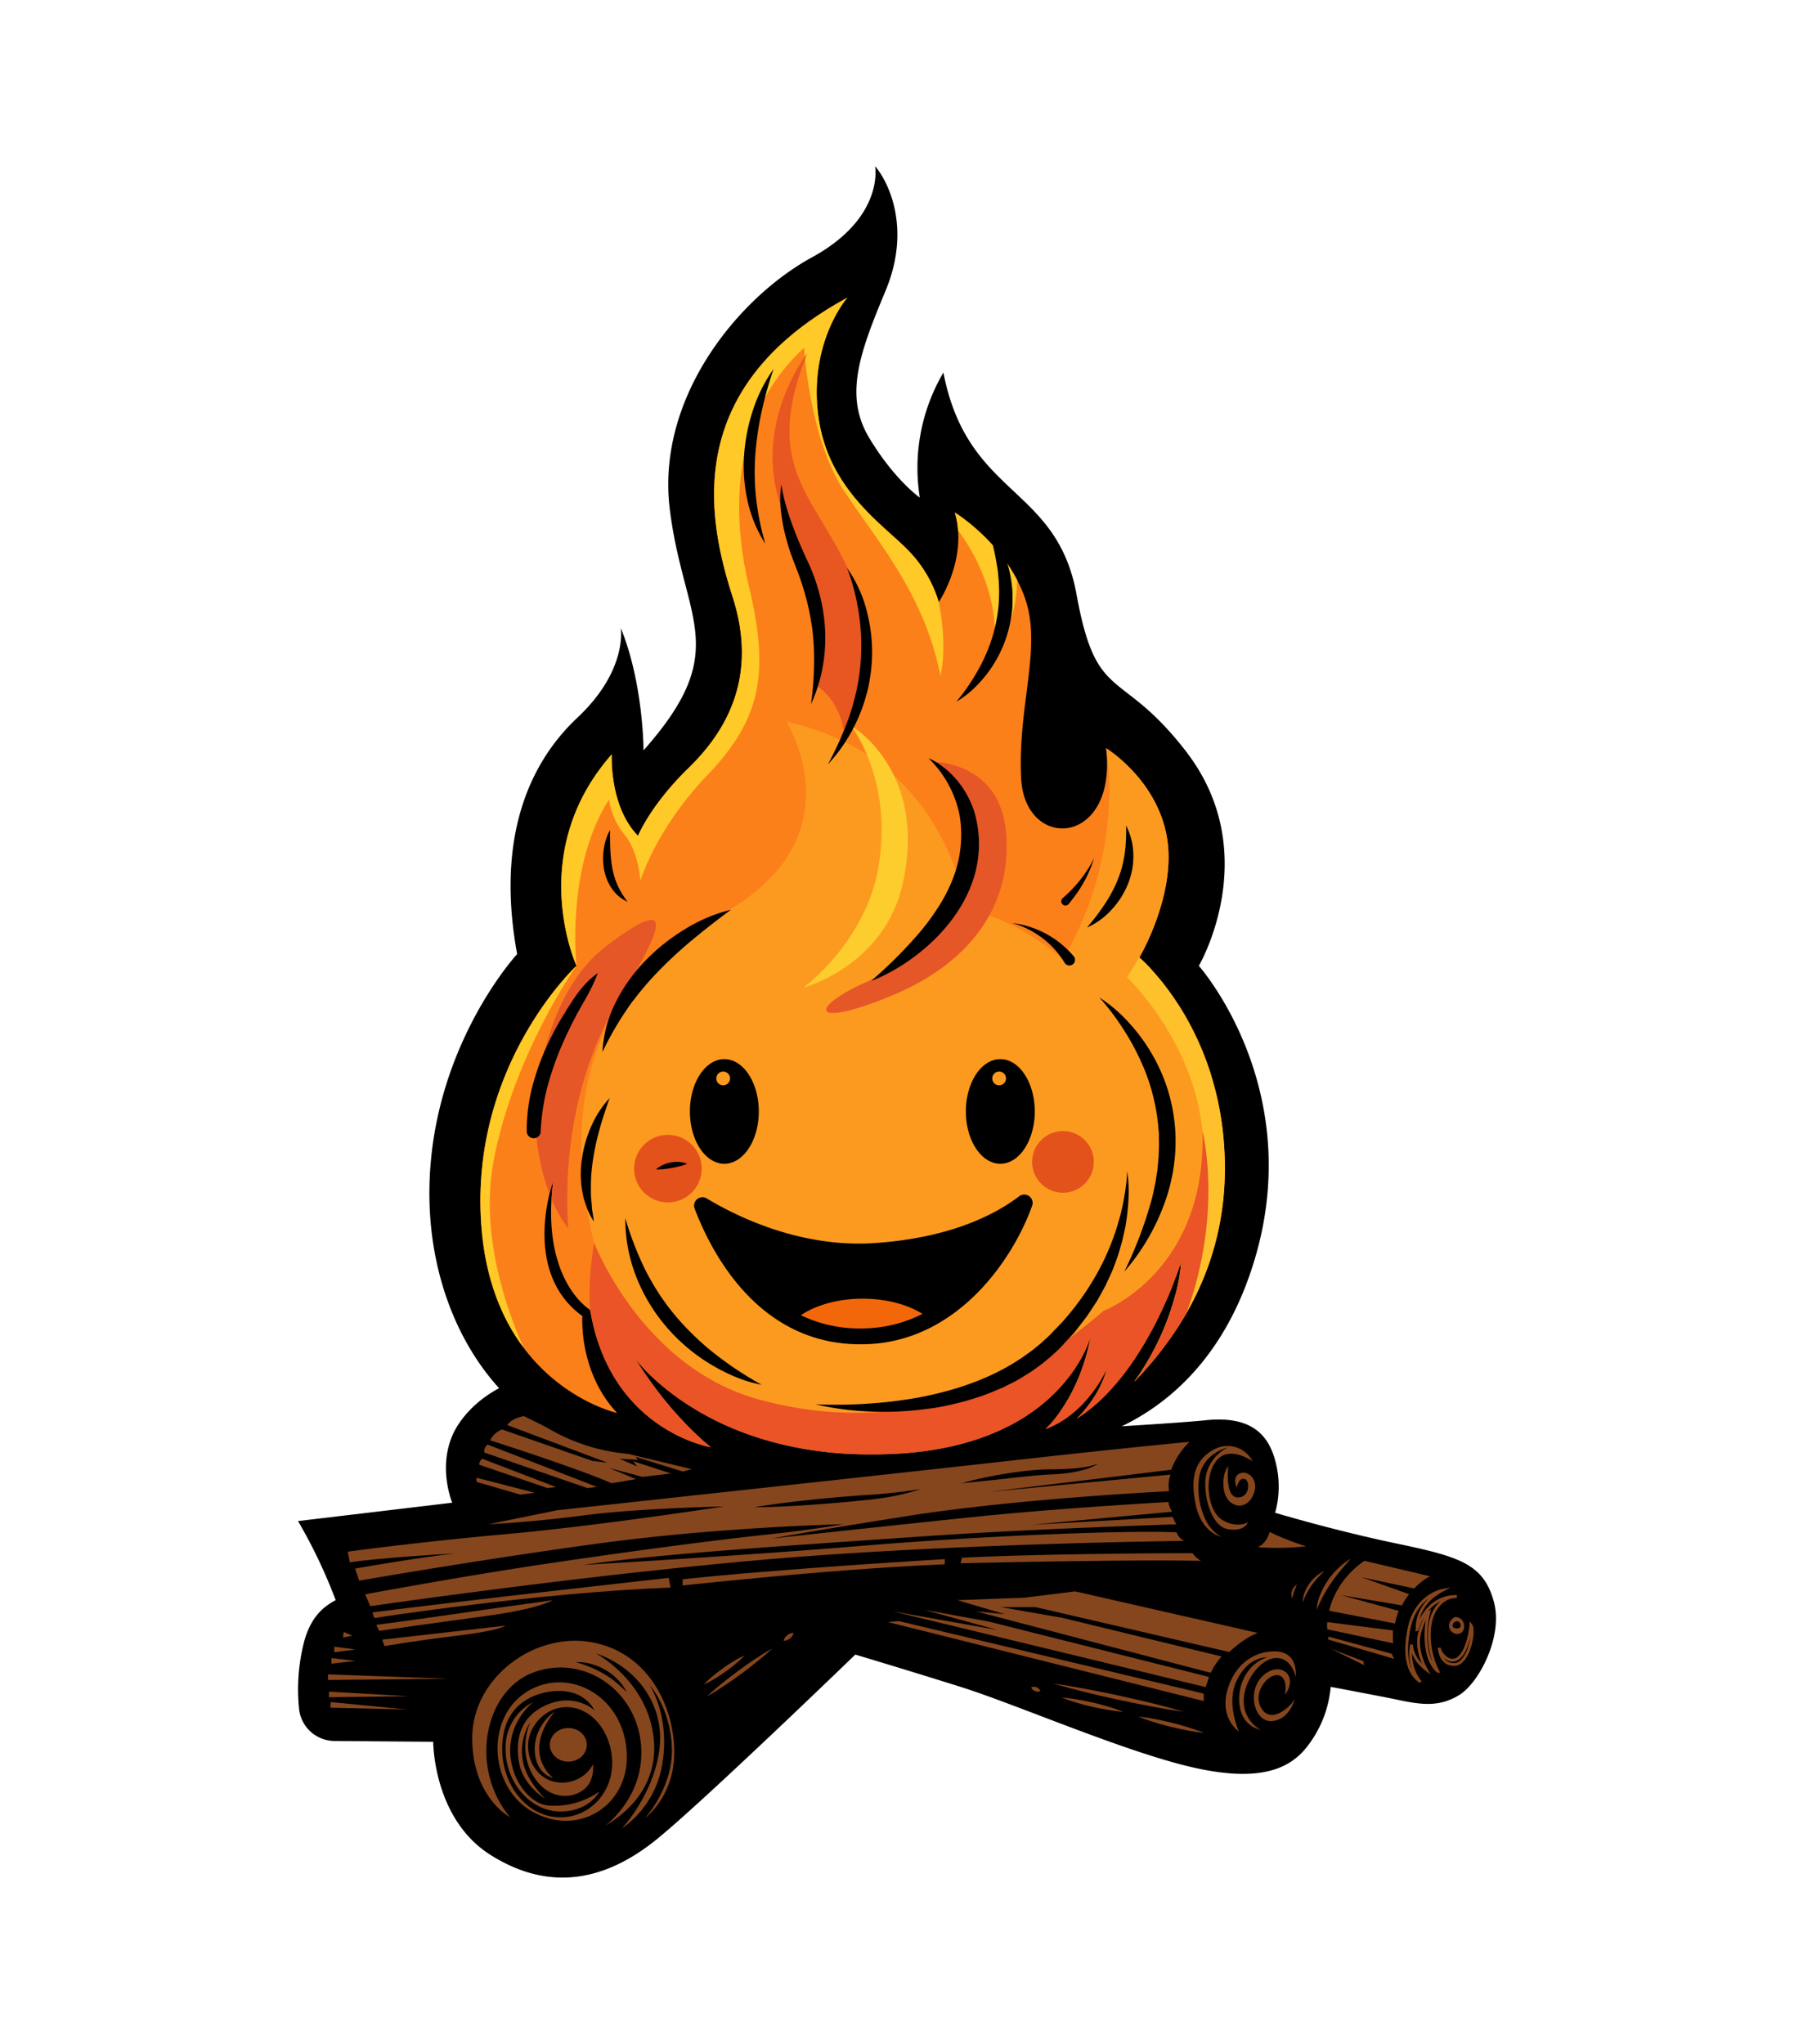 <svg viewBox="0 0 642.66 732.02" xmlns="http://www.w3.org/2000/svg"><defs><style>.cls-1{fill:#86461d;}.cls-2{fill:none;stroke:#86461d;stroke-miterlimit:10;}.cls-3{fill:#fb801a;}.cls-4{fill:#ffc927;}.cls-5{fill:#fc9a20;}.cls-6{fill:#e65728;}.cls-7{fill:#e85621;}.cls-8{fill:#ffc12b;}.cls-9{fill:#ea5426;}.cls-10{fill:#e4521b;}.cls-11{fill:#f26709;}.cls-12{fill:#fdcc2d;}</style></defs><g data-name="Layer 2" id="Layer_2"><path d="M535.21,574c-3.62-13.87-12.35-16.42-35-21.16s-43.42-11-43.42-11a35,35,0,0,0,.49-16.76c-2-9.34-7.17-18.25-25.23-16.39s-91.67,5.57-91.67,5.57L286.7,502s-82.12-11.69-88.8-10.76c-4.36.6-22.46,3.22-33.05,18-9.47,13.23-2.85,29-2.85,29l-55.24,6.57a186.26,186.26,0,0,1,13.49,28.33c-4.21,2.22-8.74,5.8-11.2,14.48a68.33,68.33,0,0,0-1.94,24.2,12.83,12.83,0,0,0,12.67,11.76l35.41.29s-.07,27.45,20.41,40.45c22.44,14.24,42.68,8.35,59.94-5.75s70.85-65.93,70.85-65.93,18.22,5.43,37.71,11.56,56.75,22.38,81.28,28.39c31.07,7.61,39.89-2,45.18-10.27a40.27,40.27,0,0,0,6.13-18.12s9.92,1.85,19.76,3.77,17.67,4.5,26.29-.85C529.75,602.84,538.43,586.35,535.21,574Z"></path><path d="M182.65,650.84s-13.48-7.05-13.48-28.33,21.77-37.73,42.19-34.39,30.14,22.5,30.18,39.59c0,15.83-10.51,23.5-10.51,23.5s10.14-10.88,9.65-25.23-8.05-22.52-8.05-22.52,7.59,11,4.58,28.58a34.86,34.86,0,0,1-14.47,22.89s10.9-11.42,13.36-27.47-7.42-30.06-22.64-35.26c0,0,15.83,8.42,19.92,25.86s-5.32,29.32-16.58,35.88c0,0,14.84-10.73,12.74-29.82s-20.79-31.79-38.67-25C173.43,605.83,168.06,633.15,182.65,650.84Zm28.71-53.74a35.78,35.78,0,0,1,4.77,2.35,30.28,30.28,0,0,1,4.37,3,50.49,50.49,0,0,1,4,3.66,17.19,17.19,0,0,0-3.2-4.52,20.73,20.73,0,0,0-2.08-1.89,26.42,26.42,0,0,0-2.34-1.56,21.11,21.11,0,0,0-5.15-2.15,16.62,16.62,0,0,0-5.51-.64A47,47,0,0,1,211.36,597.1Z" class="cls-1"></path><path d="M212.44,632a12.59,12.59,0,0,1-13.18,6.31c-9.37-1.39-14.29-14.94-5.47-23.11s22.17-2.43,25.05,11.64-7.87,25.68-20.6,23.9c-12-1.67-20.6-15.31-17.81-29.88,2.7-14.12,17.35-16.33,23.84-14.75a13,13,0,0,1,8.72,6.5s-6.68-6.22-16.7-2.14-11.87,12.81-10.3,21.06,9.28,12.72,9.28,12.72-6.84-6.53-8-13.64a19.39,19.39,0,0,1,2.79-13.92s-4.46,9,.37,18.28,13.9,10.18,19.11,5.66C213.09,637.58,212.44,632,212.44,632Zm-21.53,17c16.7,9.18,34.87-2.71,33.59-21.62s-18.38-28.88-32.29-23.2C173.38,611.87,174.21,639.8,190.91,649Z" class="cls-1"></path><path d="M190.88,609.71A18.21,18.21,0,0,0,181.11,626c-.23,12.08,8.6,22.58,19.24,22.82s14.35-7.11,14.35-7.11a28,28,0,0,1-18.13,5C185.81,646,174.8,624.09,190.88,609.71Z" class="cls-1"></path><path d="M198.68,613.05s-7.24,4.7-7.12,13.61,6.62,10.2,6.62,10.2S186.55,628.27,198.68,613.05Z" class="cls-1"></path><ellipse ry="6.02" rx="6.62" cy="624.96" cx="203.59" class="cls-1"></ellipse><path d="M252.15,603.34a32.88,32.88,0,0,1,3.3-3.07c1.15-1,2.34-1.86,3.55-2.74s2.45-1.69,3.73-2.46a33,33,0,0,1,4-2.12,34.1,34.1,0,0,1-3.31,3.07c-1.14,1-2.34,1.86-3.54,2.73s-2.46,1.7-3.74,2.46A33.7,33.7,0,0,1,252.15,603.34Z" class="cls-1"></path><path d="M253.26,607.61c1.77-1.68,3.62-3.25,5.5-4.76s3.81-3,5.75-4.43,3.92-2.82,5.94-4.16,4.06-2.64,6.19-3.82c-1.76,1.68-3.61,3.25-5.49,4.76s-3.81,3-5.75,4.43-3.93,2.82-5.95,4.16S255.39,606.43,253.26,607.61Z" class="cls-1"></path><path d="M280.73,587.69a3.09,3.09,0,0,1,.51-1.16,4,4,0,0,1,1.77-1.41,3,3,0,0,1,1.24-.25,3.22,3.22,0,0,1-.51,1.17,4.11,4.11,0,0,1-.78.83,3.87,3.87,0,0,1-1,.57A3,3,0,0,1,280.73,587.69Z" class="cls-1"></path><path d="M450.61,584.91s-3.71.86-10.26,6.8l-69.41-16.08H358.45l22,3.83,57.15,13.86a25.11,25.11,0,0,0-3.89,5.84l-84.07-22,10.3,1-17-5,24.22-.92L385.11,570Z" class="cls-1"></path><path d="M433.08,600.65a32.74,32.74,0,0,1-1.21,3.62l-112-27.1,37.58,6.68-26.35-7.23,23,4.17Z" class="cls-1"></path><path d="M431.19,606.62s.06,1.17,0,2.66L318.12,581l3.8-.37Z" class="cls-1"></path><path d="M377.25,603c7.94,1.11,15.78,2.67,23.6,4.34s15.6,3.53,23.29,5.8c-7.94-1.11-15.78-2.67-23.6-4.34S384.94,605.23,377.25,603Z" class="cls-1"></path><path d="M431.22,620.66c-2-.19-4-.51-6-.89s-3.94-.82-5.9-1.29-3.89-1-5.81-1.62a59.62,59.62,0,0,1-5.71-2,59.19,59.19,0,0,1,6,.89c2,.37,3.94.82,5.89,1.29s3.89,1,5.82,1.62S429.34,619.87,431.22,620.66Z" class="cls-1"></path><path d="M402.37,613.11a52.65,52.65,0,0,1-5.64-.7c-1.86-.3-3.7-.7-5.54-1.1s-3.66-.89-5.47-1.43a52.33,52.33,0,0,1-5.37-1.84,52.78,52.78,0,0,1,5.63.7c1.86.3,3.71.7,5.54,1.1s3.66.9,5.47,1.44A55.88,55.88,0,0,1,402.37,613.11Z" class="cls-1"></path><path d="M372.73,605.69a2.39,2.39,0,0,1-1.05.22,2.61,2.61,0,0,1-.89-.17,2.53,2.53,0,0,1-.77-.48,2.28,2.28,0,0,1-.61-.87,2.1,2.1,0,0,1,1-.22,2.39,2.39,0,0,1,.89.17,2.52,2.52,0,0,1,1.39,1.35Z" class="cls-1"></path><path d="M463.79,608.6s-1.67,7.17-8,7.85-9.4-10.58-3.4-16.2,13.11-.25,7.91,6.8c0,0,1.3-6.06-2.22-7s-9.72,6.12-6.19,11.88S462.37,611.26,463.79,608.6Z" class="cls-1"></path><path d="M464.16,600.62s-1.24-6.56-6.74-6.75-11.94,8-11.88,15.41a11.59,11.59,0,0,0,6,10.26s-6.8-1-7.55-9.34,4.27-15,10.06-16.57c0,0-6.84-.62-11.11,8.47-3.77,8,.87,18.12.87,18.12s-6.74-4.57-4.27-14.28,9.77-14.79,17.75-14.42S464.16,600.62,464.16,600.62Z" class="cls-1"></path><path d="M462.86,572.53a4.06,4.06,0,0,1,0-2.77,3.79,3.79,0,0,1,1.73-2.17,21.14,21.14,0,0,0-1,2.41C463.29,570.8,463.1,571.63,462.86,572.53Z" class="cls-1"></path><path d="M466.7,574a9.26,9.26,0,0,1,.64-3.52,13.55,13.55,0,0,1,1.67-3.2,14.55,14.55,0,0,1,2.43-2.65,13,13,0,0,1,3-1.95c-.84.86-1.68,1.65-2.45,2.51a27.4,27.4,0,0,0-2.16,2.67,24.78,24.78,0,0,0-1.77,2.93A21.29,21.29,0,0,0,466.7,574Z" class="cls-1"></path><path d="M471.71,576.62a16.31,16.31,0,0,1,1.26-5.53,26.59,26.59,0,0,1,2.68-5,28.25,28.25,0,0,1,3.69-4.32,27,27,0,0,1,2.15-1.86,28.2,28.2,0,0,1,2.34-1.58c-.59.74-1.24,1.41-1.84,2.12s-1.23,1.38-1.79,2.11c-.28.36-.57.72-.87,1.07s-.56.73-.83,1.09c-.58.71-1.08,1.47-1.62,2.21a54.42,54.42,0,0,0-2.85,4.67A40.53,40.53,0,0,0,471.71,576.62Z" class="cls-1"></path><path d="M476.16,576.93s1.79-10.46,12.62-17.88l23.63,5.57s-2.23.68-5.82,4.33l-18.8-4,17,6.06a20.92,20.92,0,0,0-2.54,4l-21.77-3.65,20.6,5.63a22.2,22.2,0,0,0-1.36,4.51Z" class="cls-1"></path><path d="M499.05,584,475.48,581a9.66,9.66,0,0,0,0,2.59l23.57,5A30.44,30.44,0,0,1,499.05,584Z" class="cls-1"></path><polygon points="498.5 592.33 475.85 586.2 475.85 587.26 499.47 594.18 498.5 592.33" class="cls-1"></polygon><path d="M488.56,595.08a1.27,1.27,0,0,0,.33,1.44l-12.2-6Z" class="cls-1"></path><path d="M516.55,569.69s-9.28,1.73-11.75,13.42.74,16.95,3.71,19a16.66,16.66,0,0,1-2.85-13.05s-.12,4.77,5.2,8.85c0,0-4.08-7.18-2.23-13.3s3.22-7.06,3.22-7.06a32.51,32.51,0,0,0-.74,12.65c1,6.47,4,8.45,4,8.45a28.84,28.84,0,0,1-3-15.28c.8-8.54,6.06-11.69,9.77-11.51,0,0-10.27-1.17-14.22,11.82C507.71,583.67,506.65,575,516.55,569.69Z" class="cls-2"></path><path d="M515.56,590.19s.25,6.16,5.45,6,7.42-12.12,5.93-14.1c0,0-.74,8.23-4.08,11.44S515.87,592.32,515.56,590.19Z" class="cls-2"></path><path d="M524.47,582.06c.49,3.15-3.16,4.39-4.89,1.79s1.49-4.64,1.49-4.64A3.14,3.14,0,0,1,524.47,582.06ZM520.94,581s-1.65,1.85.54,2.22,2-1.54,1.26-2.22S520.94,581,520.94,581Z" class="cls-1"></path><polygon points="145.78 612.31 118.34 611.65 118.46 609.65 145.78 612.31" class="cls-1"></polygon><polygon points="146.33 607.56 117.82 607.91 117.87 605.91 146.33 607.56" class="cls-1"></polygon><polygon points="160.76 601.3 117.51 601.73 117.53 599.73 160.76 601.3" class="cls-1"></polygon><polygon points="127.26 594.89 118.73 595.89 118.73 593.89 127.26 594.89" class="cls-1"></polygon><polygon points="127.26 590.81 119.75 591.81 119.75 589.81 127.26 590.81" class="cls-1"></polygon><polygon points="126.24 585.89 122.88 586.52 123.11 584.53 126.24 585.89" class="cls-1"></polygon><path d="M175,545.94l24.63-5s121.66-13.18,163-17.82,63.47-6.68,63.47-6.68a27.91,27.91,0,0,0-6.56,10l-65.19,7.92,64.94-6.18a11.46,11.46,0,0,0-.49,5.93s-53.57,2.6-93,8.79-49.15,8.16-49.15,8.16,41.85-4.58,73-7.79S418.57,538,418.57,538a7.15,7.15,0,0,0,1.36,3.46l-50.52,4.7,50.77-2.84a7.73,7.73,0,0,0,1.24,2.66s-51,1.54-91.92,4.39-93,6.06-120.37,10.14c0,0,56-3.21,99.34-6.8s93.35-5.62,113-4.88a5.47,5.47,0,0,0,2.77,3.09s-83.69.92-150.12,6.68S132.65,575.3,132.65,575.3l-1.83-4.25s34.45-6.43,66.15-11.13,60.41-8.42,77.85-10.27S302,545.94,302,545.94s-44.54,1-88.33,7-85,13.23-85,13.23l-1.46-4.33s19.39-3.46,35.72-5.44c0,0-27.95,1.61-37.6,3.22l-.76-3.84s24.14-3.34,57-6.31,77.77-9.89,77.77-9.89-30.63.62-50.42,3.21S175,545.94,175,545.94Zm110.19-6.6c5-.28,10-.67,15-1.09l7.49-.7c2.5-.27,5-.47,7.51-.86a78.64,78.64,0,0,0,14.71-3.37c-4.95.86-9.92,1.38-14.89,1.82-2.49.2-5,.36-7.47.52l-7.5.6c-5,.46-10,.94-15,1.53s-10,1.24-14.92,2.08C275.15,539.85,280.16,539.63,285.17,539.34ZM356.92,530c4.1-.45,8.19-.94,12.27-1.32,2-.21,4.09-.38,6.13-.49s4.14-.19,6.2-.45a42.93,42.93,0,0,0,6.17-1.13,19.16,19.16,0,0,0,5.77-2.4,25.29,25.29,0,0,1-6,1.44c-2,.29-4.06.44-6.1.53s-4,.09-6.17.12-4.16.21-6.23.39q-6.19.63-12.3,1.77c-4.08.75-8.12,1.65-12.11,2.8C348.73,530.87,352.83,530.41,356.92,530Z" class="cls-1"></path><path d="M133.43,577.54l.65,2s58.1-9.06,106.1-10.91l-.62-3.47S164.25,573.52,133.43,577.54Z" class="cls-1"></path><path d="M134.78,582l1.11,2.13s18.65-2.69,38-5.29,24.06-5.66,24.06-5.66-14.78,2-32.41,4.55S134.78,582,134.78,582Z" class="cls-1"></path><path d="M136.91,587.29l.84,2.32s10.3-1.86,25.88-3.72,17.47-3.61,17.47-3.61Z" class="cls-1"></path><path d="M244.54,565.67v2.22S269,565.2,296.22,563s42.22-2.69,42.22-2.69v-1.86S278.22,562,244.54,565.67Z" class="cls-1"></path><path d="M344.59,557.94l-.49,2s60.68-1.46,86.1-.87a9.52,9.52,0,0,1-3-2.75S377.19,556.33,344.59,557.94Z" class="cls-1"></path><path d="M440,525.09s-2.53,2.85-1.54,8.66,7.3,7.79,10.2,2.29-1.29-9.53-4.39-8.35-1.23,5.13-1.23,5.13.61-3.65,2.78-3.09,1.92,6.87-2.6,6.62S440,525.09,440,525.09Z" class="cls-1"></path><path d="M448.7,523.42s-8.17-5.94-12.87-.31-3.34,18.06,2,21.28,9.22.87,9.22.87-1.18,3.58-7.36,2.41-9.1-13.49-7.49-20a14.81,14.81,0,0,1,7.61-9.22s-8.84,2-10.21,10.58,2.11,15.77,3.9,18a15.39,15.39,0,0,0,3.84,3.4s-6.93-1.54-9-11.44-.19-15.9,6.06-19.55A10.07,10.07,0,0,1,448.7,523.42Z" class="cls-1"></path><path d="M450.61,554.18s2.91-1.07,4.21-5.46a96.44,96.44,0,0,0,13.05,5.13A95.91,95.91,0,0,1,450.61,554.18Z" class="cls-1"></path><polygon points="170.69 530.78 186.37 535.33 191.56 534.68 170.69 529.3 170.69 530.78" class="cls-1"></polygon><path d="M196.11,533l-24.4-8.35s-.25-.93,1-2.17l26.47,10.15Z" class="cls-1"></path><path d="M210.43,533,173.5,520.27a3,3,0,0,1,1.18-2.85l39.15,15.16Z" class="cls-1"></path><path d="M219.09,531.28l8.72-1.49-9.59-4L230.16,529l10.14-1.24-13.48-4.39,1.42,1.85-6.31-2.72,6.56.37-.74-1.05,16.88,5.26,3.1-.87-30.62-7.36-12.87-3.46-16.58-8.17s-4.45.75-5.93,3.22l35.93,13.49-5.5-.68L179.81,512a8,8,0,0,0-4.21,3.89S208,526.27,219.09,531.28Z" class="cls-1"></path><path d="M222.37,224.91S225,240,206.9,257s-29.07,44.16-21.65,84.74c0,0-30.68,33.15-31.42,83.88s30.19,94,75.22,95.37c0,0,35.79,9,89.56,5.33,43.55-3,58.64-8.31,58.64-8.31s53.56-2.71,72.5-67.9c17.81-61.33-20.29-104.16-20.29-104.16s23.67-40.33-4.7-76.95c-23.51-30.34-31.92-16.58-39.1-56s-39-34.77-47.71-79.55a67.37,67.37,0,0,0-8.45,44.78s-9-6.25-18.06-21.28-3.71-30.06,5.75-52.7.93-39.34-3.71-44.72c0,0,3.53,18.37-22.64,32.66S235,142.27,239.93,182.35s22.7,50.23-9.4,86.41C230.53,268.76,230.53,244.88,222.37,224.91Z"></path><path d="M425.09,470.19q-.55,1-1.11,1.89c-.74,1.24-1.5,2.45-2.27,3.63-2.32,3.55-4.73,6.82-7.14,9.82-.8,1-1.6,2-2.39,2.88l0,0c-1.6,1.87-3.18,3.62-4.71,5.26-.38.41-.76.82-1.15,1.22.11-.15.44-.58.93-1.28l.32-.45c.33-.48.72-1.06,1.15-1.72l.39-.6a.41.41,0,0,0,.05-.09c.16-.23.31-.48.47-.74a98.06,98.06,0,0,0,6.2-11.55c.2-.43.39-.87.59-1.32.39-.89.78-1.81,1.15-2.75.19-.48.38-.95.56-1.44s.37-1,.55-1.47c.37-1,.73-2,1.06-3.09s.59-1.89.86-2.86a3.74,3.74,0,0,0,.12-.45c.13-.47.26-.95.38-1.43,0,0,0,0,0,0,.16-.65.33-1.31.48-2s.28-1.25.4-1.88a2.71,2.71,0,0,0,.09-.41l.3-1.58c.07-.39.13-.79.19-1.19,0-.22.07-.44.1-.67s.06-.33.08-.49l.09-.69c.05-.39.1-.77.14-1.16.07-.62.14-1.25.19-1.88,0,0-.31,1-.94,2.85-.09.27-.19.55-.3.85-.19.53-.4,1.12-.64,1.76-.31.83-.66,1.74-1,2.72l-.34.85c-.54,1.35-1.15,2.83-1.83,4.39l-.34.78q-1.07,2.42-2.34,5.06c-.2.42-.41.84-.62,1.27-1.62,3.27-3.48,6.71-5.57,10.17-.43.7-.86,1.4-1.31,2.1-.33.52-.66,1-1,1.56s-.81,1.21-1.22,1.81l-.63.9-.62.87-.51.7-.82,1.11-.9,1.17c-.29.38-.59.76-.89,1.13l-1,1.2c-.47.56-.95,1.12-1.43,1.66s-.89,1-1.34,1.48c-.3.32-.6.65-.91,1a62.62,62.62,0,0,1-7.49,6.65c-.35.27-.71.53-1.07.79l-1.22.83c-.38.26-.78.51-1.17.76.48-.46,8.2-7.88,10.72-17.74-.42.94-7.31,16.08-21.87,21.47a39.76,39.76,0,0,0,5.24-6.31,61.05,61.05,0,0,0,3.3-5.3s0,0,0,0c.45-.81.9-1.66,1.34-2.55a71.48,71.48,0,0,0,6.22-18.91l-.09.31c0,.14-.1.31-.16.5a3.66,3.66,0,0,1-.12.35c-.07.22-.16.46-.26.73-.18.47-.39,1-.65,1.63-.13.29-.27.6-.41.93-.31.68-.67,1.41-1.08,2.2-.1.2-.21.4-.32.6-.35.66-.74,1.35-1.18,2.07-.13.22-.26.44-.41.67s-.38.62-.59.93l-.55.83c-.18.27-.38.55-.58.83-.59.85-1.25,1.73-2,2.62l-.73.9q-.33.4-.69.81c-.54.63-1.11,1.27-1.71,1.91-.29.31-.59.61-.89.92-.6.61-1.23,1.23-1.89,1.84l-.82.76c-.59.52-1.2,1.05-1.84,1.58-.37.31-.75.62-1.14.92a66.66,66.66,0,0,1-9.34,6.19l-1.51.81-.07,0c-.51.27-1,.53-1.56.79s-1,.49-1.51.72l-.19.09-1.49.67c-1.79.77-3.67,1.51-5.64,2.2-.57.2-1.15.4-1.74.58s-1.45.48-2.2.69-1.36.4-2.06.59-1.41.38-2.12.56l-1.38.33c-1.08.26-2.18.5-3.31.72-1.37.28-2.77.53-4.21.76-1.69.27-3.42.51-5.2.71q-1.28.15-2.58.27c-1.75.17-3.54.3-5.38.4-4.09.22-8,.28-11.82.21-1.36,0-2.7-.07-4-.14l-.91,0c-1.72-.09-3.42-.21-5.08-.36h-.15c-1.29-.11-2.56-.25-3.81-.4l-1.13-.13c-3.23-.4-6.33-.91-9.31-1.51-.74-.14-1.48-.3-2.2-.46l-2.16-.49-1.78-.44c-.43-.1-.85-.21-1.27-.33s-.76-.19-1.13-.3l-1.66-.47-2-.59q-.85-.25-1.68-.54c-2.61-.84-5.1-1.76-7.45-2.72-.44-.17-.87-.35-1.3-.54a102.22,102.22,0,0,1-11-5.42c-.34-.19-.68-.38-1-.58-.56-.32-1.11-.65-1.65-1l-1.26-.78a92.91,92.91,0,0,1-10.41-7.58l-.82-.7a74.41,74.41,0,0,1-5.45-5.21c-.16-.17-.32-.33-.46-.49-.73-.8-1.31-1.46-1.73-2-.17-.2-.32-.38-.43-.53l-.06-.07-.23-.3-.11-.14c.1.18.42.7.93,1.5l.33.52c.86,1.33,2.12,3.23,3.73,5.5.19.27.39.55.6.83a131,131,0,0,0,17.64,20.05q1,1,2.13,1.86c.55.48,1.11.94,1.68,1.4,0,0-36-5.75-43.24-49.18,0,0-15.68-9.12-13.85-39.72.13-2.06.33-4.22.62-6.48,0,0-.64,1.76-1.35,4.67-2.31,9.53-5.27,31.39,11.8,43.76,0,0-1.48,19.86,12.43,34.7,0,0-19.16-4.25-33.51-23.4-7.56-10.1-13.79-24.33-15.17-44.27-3.9-56.3,33-91.47,34.13-92.51l0,0S188,305.57,219.15,270.18c0,0-1,18.56,9.4,29.2,0,0,4.39-10.95,18.12-24.31s24.93-32.84,15.77-61.3-18.06-75,41.08-107.13c0,0-13.86,15.83-10.39,42.31s23.5,39.09,32.22,48.18a44.81,44.81,0,0,1,10.94,18.53,0,0,0,0,1,0,0s8-11.88,6.91-25.7a29.88,29.88,0,0,0-1.16-6.4s14.24,8.65,22.29,24.13a49.76,49.76,0,0,1,2.76,6.3c6.37,17.85-2.59,38.41-1.29,64.76s34.42,24.5,30.45-10.61c0,0,0-.06,0-.08a.42.42,0,0,1,0-.07s18,11,21.71,31.55c3.66,20.31-9.46,42.79-9.82,43.41h0l0,0,.07.06c.19.16.69.6,1.43,1.31l.23.23c.7.68,1.59,1.58,2.6,2.69l.54.59.83.93.72.84q.81.94,1.68,2c.26.32.52.64.78,1,1,1.27,2,2.66,3.07,4.17l.77,1.13c.32.47.64,1,1,1.46a101.58,101.58,0,0,1,7.28,13.28c.2.43.39.87.59,1.32s.41.93.61,1.41l.6,1.45c.39,1,.77,2,1.15,3,.19.52.38,1,.56,1.57s.37,1,.54,1.57c.36,1.06.7,2.14,1,3.24.16.54.32,1.09.47,1.64a.07.07,0,0,1,0,.06c.16.55.31,1.1.45,1.66.43,1.58.81,3.2,1.17,4.86.11.52.22,1,.32,1.56.05.22.09.45.13.67.12.61.24,1.23.34,1.85s.19,1.1.28,1.66.22,1.41.32,2.13c0,.28.08.56.11.84.1.68.18,1.38.26,2.08a1.11,1.11,0,0,1,0,.19c.11.93.2,1.86.28,2.81C440.6,434.26,434,454.6,425.09,470.19Z" class="cls-3"></path><path d="M187.55,482.7c-7.56-10.1-13.79-24.33-15.17-44.27-3.9-56.3,33-91.47,34.13-92.51-.67,1-22.31,31.75-29.61,69.5C171.86,441.45,181.1,468.2,187.55,482.7Z" class="cls-4"></path><path d="M432.26,438.72a60.7,60.7,0,0,1-5.72,11.46,57.31,57.31,0,0,1-3.81,5.28h0c0-.23.07-.46.1-.7s.1-.77.14-1.16c.07-.62.14-1.25.19-1.88,0,0-.31,1-.94,2.85-.09.27-.19.55-.3.85-.19.53-.4,1.12-.64,1.76a44.17,44.17,0,0,1-16.76,12.17c-18.5,7.17-27.4,30.26-62.89,41.57S283,513.4,255.27,500s-32.91-18.31-42.42-54.9v0c-9.52-36.62-8.29-89.57,43.76-116.62s25.14-69.93,25.14-69.93C339.39,270.93,346,325.85,346,325.85c18.41,2.91,34.77,17.79,34.77,17.79,21.94-37.31,16-73,15.49-75.47,0,0,0-.06,0-.08a.42.42,0,0,1,0-.07s18,11,21.71,31.55c3.66,20.31-9.46,42.79-9.82,43.41h0l0,0,.07.06c.19.16.69.6,1.43,1.31l.23.23c.7.68,1.59,1.58,2.6,2.69l.54.59L411,352s20.54,26.58,24.62,55.79A63.09,63.09,0,0,1,432.26,438.72Z" class="cls-5"></path><path d="M222.36,357c-16.7,27.22-20.41,58.27-18.8,83a44.89,44.89,0,0,1-6-10.59c.13-2.06.33-4.22.62-6.48,0,0-.64,1.76-1.35,4.67a77.49,77.49,0,0,1-4.76-32.44s1.81-38.79,25.33-56.48S239.06,329.81,222.36,357Z" class="cls-6"></path><path d="M336.3,215.69c3.34,17.07.56,26.35.56,26.35-5.57-28.76-22.09-47.51-34.52-66.25s-14.29-51.21-14.29-51.21C263.74,147,261,179.5,268.39,210.49s3.95,47.32-14.85,67-24.13,38-24.13,38-.61-10.39-5.56-16.33a26.53,26.53,0,0,1-5.69-12.74c-15.59,24.25-11.63,59.51-11.63,59.51S188,305.57,219.15,270.18c0,0-1,18.56,9.4,29.2,0,0,4.39-10.95,18.12-24.31s24.93-32.84,15.77-61.3-18.06-75,41.08-107.13c0,0-13.86,15.83-10.39,42.31s23.5,39.09,32.22,48.18a44.81,44.81,0,0,1,10.94,18.53A0,0,0,0,1,336.3,215.69Z" class="cls-4"></path><path d="M355.87,233.63s2.88-12.37-4.41-29.26A68.59,68.59,0,0,0,343.21,190a29.88,29.88,0,0,0-1.16-6.4s14.24,8.65,22.29,24.13C364.22,224.74,355.87,233.63,355.87,233.63Z" class="cls-4"></path><path d="M292.19,245.43s8.77,4.4,10.44,18.5c0,0,15.39-26.36,2.82-56.39s-33.17-38.8-16.28-80.92c0,0-21.86,27.73-7.59,59.3S295,230.32,292.19,245.43Z" class="cls-7"></path><path d="M334.4,272.86s23.31-.08,25.91,24.42-10.4,46.76-40.95,59.38-29.91,3.57-5.62-6.38,32.21-37,32.58-50.53S334.4,272.86,334.4,272.86Z" class="cls-6"></path><path d="M425.09,470.19a128.26,128.26,0,0,1-18.79,24.73,95.09,95.09,0,0,0,14.78-31.24l2.19-4.84s10.64-21.27,7.48-53.73-27-55.07-27-55.07l4.37-7.05s26.53,22.2,30.24,65.26C440.6,434.26,434,454.6,425.09,470.19Z" class="cls-8"></path><path d="M432.26,438.72a130.24,130.24,0,0,1-7.17,31.47q-.55,1-1.11,1.89c-.75,1.24-1.5,2.45-2.27,3.63-2.32,3.55-4.73,6.82-7.14,9.82-.8,1-1.6,2-2.39,2.88l0,0c-1.59,1.87-3.17,3.62-4.71,5.26-.38.41-.76.82-1.15,1.22.11-.15.44-.58.93-1.28l.32-.45c.33-.48.72-1.06,1.15-1.72l.39-.6a.41.41,0,0,0,.05-.09c.16-.24.32-.49.47-.74a98.06,98.06,0,0,0,6.2-11.55c.2-.43.4-.87.59-1.32.39-.89.78-1.81,1.15-2.75.2-.47.38-.95.56-1.44s.38-1,.55-1.47c.37-1,.73-2,1.06-3.09s.59-1.89.86-2.86a3.74,3.74,0,0,0,.12-.45c.14-.47.27-.95.38-1.43,0,0,0,0,0,0,.18-.65.33-1.31.48-2s.28-1.25.4-1.88a2.71,2.71,0,0,0,.09-.41c.11-.52.21-1.05.3-1.58s.13-.79.19-1.19c0-.22.07-.44.1-.67s.05-.32.07-.48.07-.46.1-.7.1-.77.14-1.16c.07-.62.14-1.25.19-1.88,0,0-.31,1-.94,2.85-.09.27-.19.55-.3.85-.19.53-.4,1.12-.64,1.76-.31.83-.66,1.74-1,2.72l-.34.85c-.54,1.35-1.15,2.83-1.83,4.39l-.34.78q-1.07,2.42-2.34,5.06c-.2.42-.41.84-.62,1.27-1.62,3.27-3.48,6.71-5.57,10.17-.43.7-.86,1.4-1.31,2.1-.33.52-.66,1-1,1.56s-.81,1.21-1.22,1.81l-.63.9-.62.87-.51.7-.82,1.11-.9,1.17c-.29.38-.59.76-.89,1.13l-1,1.2c-.47.56-.95,1.11-1.43,1.66s-.89,1-1.34,1.48c-.3.32-.6.65-.91,1a62.62,62.62,0,0,1-7.49,6.65c-.35.27-.71.53-1.07.79l-1.22.83c-.38.26-.78.51-1.17.76.48-.46,8.2-7.88,10.72-17.74-.42.94-7.31,16.08-21.87,21.47a39.76,39.76,0,0,0,5.24-6.31,61.05,61.05,0,0,0,3.3-5.3s0,0,0,0c.45-.81.9-1.66,1.34-2.55a71.48,71.48,0,0,0,6.22-18.91l-.09.31c0,.13-.1.3-.16.5a3.66,3.66,0,0,1-.12.35c-.07.22-.16.46-.26.73-.18.47-.39,1-.65,1.63-.13.29-.27.6-.41.93-.31.68-.67,1.41-1.08,2.2-.1.2-.21.4-.32.6-.35.66-.74,1.35-1.18,2.07-.13.22-.26.44-.41.67s-.38.62-.59.93l-.55.83c-.18.27-.38.55-.58.83-.59.85-1.25,1.73-2,2.62l-.73.9q-.33.4-.69.81c-.54.63-1.11,1.27-1.71,1.91-.29.31-.59.61-.89.92-.6.61-1.23,1.23-1.89,1.84l-.82.76c-.59.52-1.2,1.05-1.84,1.58-.37.31-.75.62-1.14.92a66.66,66.66,0,0,1-9.34,6.19l-1.51.81-.07,0c-.51.27-1,.53-1.56.79s-1,.49-1.51.72l-.19.09-1.49.67c-1.79.77-3.67,1.51-5.64,2.2-.57.2-1.15.4-1.74.58s-1.45.48-2.2.69-1.36.4-2.06.59-1.41.38-2.12.56l-1.38.33c-1.08.26-2.18.5-3.31.72-1.37.28-2.77.53-4.21.76-1.69.27-3.42.51-5.2.71q-1.28.15-2.58.27c-1.75.17-3.54.3-5.38.4-4.09.22-8,.28-11.82.21-1.36,0-2.7-.07-4-.14l-.91,0c-1.73-.09-3.42-.21-5.08-.36h-.15c-1.29-.11-2.56-.25-3.81-.4l-1.13-.13c-3.23-.4-6.33-.91-9.31-1.51-.74-.14-1.48-.3-2.2-.46l-2.16-.49-1.78-.44c-.43-.1-.85-.21-1.27-.33s-.76-.19-1.13-.3l-1.66-.47-2-.59q-.85-.25-1.68-.54c-2.61-.84-5.1-1.76-7.45-2.72-.44-.17-.87-.35-1.3-.54a102.22,102.22,0,0,1-11-5.42c-.34-.19-.68-.38-1-.58-.56-.32-1.11-.65-1.65-1l-1.26-.78a92.91,92.91,0,0,1-10.41-7.58l-.82-.7a74.41,74.41,0,0,1-5.45-5.21c-.16-.17-.32-.33-.46-.49-.73-.8-1.31-1.46-1.73-2l-.43-.53-.06-.07-.23-.3-.11-.14c.1.18.42.7.93,1.5l.33.52c.86,1.33,2.12,3.23,3.73,5.5.19.27.39.55.6.83a131,131,0,0,0,17.64,20.05c.69.63,1.41,1.26,2.13,1.86.55.48,1.11.94,1.68,1.4,0,0-36-5.75-43.24-49.18,0,0-1-9.58,1.43-24.06v0c.53,1.36,17.6,44.81,59,56.14,42,11.5,83.59,2.78,123.49-31.74,0,0,36.93-13.81,35.44-64.43C430.75,405.11,434.27,418.56,432.26,438.72Z" class="cls-9"></path><circle r="12.11" cy="418.58" cx="239.26" class="cls-10"></circle><circle r="11.05" cy="416.17" cx="380.78" class="cls-10"></circle><path d="M272.84,496a48.47,48.47,0,0,1-9.81-3,68.79,68.79,0,0,1-9.17-4.77A64.73,64.73,0,0,1,232.12,466a63.45,63.45,0,0,1-4.49-9.42A56.93,56.93,0,0,1,224,436.33,117.36,117.36,0,0,0,231.23,455a96.59,96.59,0,0,0,4.92,8.49,88.79,88.79,0,0,0,5.83,7.83,97.38,97.38,0,0,0,14.13,13.61c2.59,2,5.27,4,8.07,5.82S269.84,494.33,272.84,496Z"></path><path d="M292.14,503a171.28,171.28,0,0,0,19.9-.32c3.29-.24,6.58-.54,9.83-1s6.49-.92,9.69-1.62c12.76-2.64,25.16-7.11,35.61-14.51,1.29-.94,2.61-1.83,3.82-2.87.62-.51,1.25-1,1.85-1.52l1.76-1.61c1.22-1,2.28-2.26,3.42-3.4l1.68-1.74.84-.87c.28-.3.53-.62.79-.92a95.76,95.76,0,0,0,11.24-15.76,88.12,88.12,0,0,0,7.72-17.91c.43-1.58.94-3.15,1.31-4.74s.75-3.21,1-4.83a69.25,69.25,0,0,0,1.2-9.88,50.53,50.53,0,0,1,.45,10.07,78.16,78.16,0,0,1-1.15,10.08c-.36,1.66-.74,3.31-1.13,5l-1.43,4.91c-.56,1.61-1.17,3.2-1.77,4.8s-1.4,3.12-2.09,4.69l-.54,1.17-.6,1.13-1.23,2.26-1.25,2.24-1.41,2.15-1.42,2.15c-.48.71-.93,1.45-1.47,2.11l-3.15,4.07c-.27.34-.52.68-.8,1l-.87.95-1.75,1.89c-1.18,1.24-2.27,2.56-3.58,3.72l-1.91,1.78c-.65.57-1.33,1.1-2,1.66-1.32,1.14-2.74,2.13-4.14,3.16s-2.91,1.89-4.37,2.81-3,1.75-4.55,2.49l-2.31,1.15L357,497.91c-1.57.73-3.18,1.31-4.79,1.92a101.66,101.66,0,0,1-9.85,2.9c-1.66.43-3.33.75-5,1.09s-3.36.58-5,.78a116.45,116.45,0,0,1-20.25,1A104.22,104.22,0,0,1,292.14,503Z"></path><path d="M393.83,357.28a52.37,52.37,0,0,1,10.48,8.92,63.93,63.93,0,0,1,8.28,11.21,61.84,61.84,0,0,1,7.8,40.9c-.09.58-.15,1.17-.27,1.74l-.36,1.73c-.25,1.15-.46,2.3-.79,3.43a66.45,66.45,0,0,1-2.15,6.67,77.49,77.49,0,0,1-14.08,23.62,146.85,146.85,0,0,0,9.59-25.06c.64-2.1,1-4.27,1.48-6.4.23-1.07.33-2.16.52-3.23l.26-1.61c.08-.54.1-1.08.16-1.62l.3-3.24.11-3.25c.08-1.08,0-2.16,0-3.24l0-1.62-.14-1.61a71.62,71.62,0,0,0-6.56-25A84.63,84.63,0,0,0,402,368,87.83,87.83,0,0,0,393.83,357.28Z"></path><path d="M218.41,393.28c-1.33,3.7-2.53,7.3-3.55,10.93a93,93,0,0,0-2.39,10.92,64,64,0,0,0-.79,11.07c0,.93,0,1.86.06,2.8l.27,2.81c0,.48.05,1,.1,1.44s.17.93.23,1.41c.15.95.28,1.91.38,2.9-.51-.83-1-1.7-1.44-2.58-.23-.43-.44-.88-.66-1.33s-.35-.92-.53-1.39l-.94-2.84c-.22-1-.41-1.94-.6-2.93a36.64,36.64,0,0,1,0-12,43.78,43.78,0,0,1,3.4-11.41A35.63,35.63,0,0,1,218.41,393.28Z"></path><path d="M261.83,325.85c-4.83,3.59-9.45,7.16-13.9,10.88a152.44,152.44,0,0,0-12.6,11.71c-2,2.06-3.88,4.18-5.67,6.39-.94,1.07-1.75,2.23-2.65,3.34s-1.71,2.28-2.5,3.48a113.29,113.29,0,0,0-8.7,15.17,44.05,44.05,0,0,1,4.62-17.54,53.77,53.77,0,0,1,4.7-7.9c.87-1.27,1.85-2.45,2.8-3.66s2-2.32,3.06-3.42a70.32,70.32,0,0,1,14.21-11.39A57.3,57.3,0,0,1,261.83,325.85Z"></path><path d="M218.53,297.28c0,2.41,0,4.71.11,7a49.74,49.74,0,0,0,.71,6.65,29.06,29.06,0,0,0,1.92,6.26,32.15,32.15,0,0,0,3.57,5.84,13.73,13.73,0,0,1-5.61-4.66,18.06,18.06,0,0,1-2.83-6.88,23.14,23.14,0,0,1-.11-7.33A19.64,19.64,0,0,1,218.53,297.28Z"></path><path d="M214.15,348.55a60.84,60.84,0,0,1-3.26,7.16c-1.2,2.27-2.54,4.44-3.75,6.69-.64,1.1-1.2,2.25-1.79,3.38s-1.15,2.27-1.68,3.42c-1.15,2.27-2.13,4.61-3.13,6.94a113.68,113.68,0,0,0-4.75,14.31,80,80,0,0,0-2.1,14.7v.12a2.5,2.5,0,0,1-5-.12,63.51,63.51,0,0,1,2-16,92.81,92.81,0,0,1,5.43-15c1.16-2.37,2.31-4.75,3.61-7,.63-1.15,1.29-2.29,2-3.41s1.35-2.25,2.08-3.34C206.57,356,209.66,351.65,214.15,348.55Z"></path><path d="M332.59,271.54a24.51,24.51,0,0,1,5.4,3.28,32,32,0,0,1,4.66,4.43A33.59,33.59,0,0,1,349,290.69a40.69,40.69,0,0,1-1,26.13l-.6,1.55-.68,1.5c-.44,1-1,2-1.46,2.95a57,57,0,0,1-3.48,5.52,62.56,62.56,0,0,1-8.53,9.6,73.74,73.74,0,0,1-10,7.72c-1.78,1.12-3.59,2.18-5.45,3.13a46.64,46.64,0,0,1-5.74,2.55,160.1,160.1,0,0,0,17.24-17.21,84,84,0,0,0,7-9.5,55.57,55.57,0,0,0,5.18-10.27,42.86,42.86,0,0,0,2.28-22.31A39.14,39.14,0,0,0,332.59,271.54Z"></path><path d="M362.56,330.65a28.3,28.3,0,0,1,6.13,1.26,34.39,34.39,0,0,1,11.22,6,36.55,36.55,0,0,1,4.68,4.55,2,2,0,1,1-3,2.68c-.06-.08-.13-.16-.18-.24l-.06-.09a31.76,31.76,0,0,0-3.5-4.71,29.62,29.62,0,0,0-4.39-4.05,30.88,30.88,0,0,0-5.15-3.21A27.51,27.51,0,0,0,362.56,330.65Z"></path><path d="M391.88,307.36a32.07,32.07,0,0,1-1.55,4.41,46,46,0,0,1-2.08,4.23c-.78,1.36-1.6,2.72-2.52,4s-1.88,2.56-2.9,3.79a1.5,1.5,0,1,1-2.32-1.91,1.29,1.29,0,0,1,.16-.17l0,0c1.13-1,2.25-2,3.29-3.12a44.75,44.75,0,0,0,3-3.43,43.59,43.59,0,0,0,2.67-3.74A30.61,30.61,0,0,0,391.88,307.36Z"></path><path d="M389.38,332.22a81.78,81.78,0,0,0,6.25-8.18,50.46,50.46,0,0,0,4.68-8.7,46.56,46.56,0,0,0,1.58-4.62,47.87,47.87,0,0,0,1-4.82,63.25,63.25,0,0,0,.5-10.23A23.92,23.92,0,0,1,406,306.08a27.27,27.27,0,0,1-.44,5.48,29.53,29.53,0,0,1-1.58,5.29,30,30,0,0,1-5.93,9.15A25.8,25.8,0,0,1,389.38,332.22Z"></path><path d="M277.11,132.18a136.46,136.46,0,0,0-4.32,15.48,108.44,108.44,0,0,0-2.24,15.65,87.88,87.88,0,0,0,.37,15.72,99.59,99.59,0,0,0,3.22,15.69,46.86,46.86,0,0,1-6.31-15.15A57,57,0,0,1,266.56,163a65.09,65.09,0,0,1,3.21-16.21A53.82,53.82,0,0,1,277.11,132.18Z"></path><path d="M279.89,173.56a63.81,63.81,0,0,0,2.36,9.79c1,3.18,2.15,6.28,3.39,9.35.61,1.54,1.3,3.05,1.95,4.56s1.37,3,2.1,4.58a68,68,0,0,1,3.57,9.78,62.64,62.64,0,0,1,2,10.26,56.81,56.81,0,0,1,.25,10.43,56,56,0,0,1-5,19.94,112.59,112.59,0,0,0,1.05-20c-.06-1.64-.22-3.27-.35-4.9s-.37-3.25-.67-4.85a80.21,80.21,0,0,0-2.12-9.55,91.45,91.45,0,0,0-3.12-9.3c-.56-1.51-1.23-3.17-1.81-4.77s-1.11-3.26-1.57-4.92a67.42,67.42,0,0,1-2.08-10.13A36.94,36.94,0,0,1,279.89,173.56Z"></path><path d="M342.61,251.32a68.72,68.72,0,0,0,5.23-7.12,66.47,66.47,0,0,0,4.26-7.5,56.08,56.08,0,0,0,5.12-16,49.87,49.87,0,0,0,.68-8.38c.06-1.41-.09-2.81-.12-4.23l-.2-2.12c-.05-.71-.12-1.42-.24-2.13a109.21,109.21,0,0,0-4-17A47.91,47.91,0,0,1,361.2,203a45.14,45.14,0,0,1,1,4.51c.2,1.53.43,3.06.48,4.61s.05,3.1,0,4.65-.24,3.1-.51,4.64a44.54,44.54,0,0,1-12.42,24.31A34.19,34.19,0,0,1,342.61,251.32Z"></path><path d="M253.2,429.27a3,3,0,0,0-4.36,3.64c6.21,16.34,24,50.82,63.11,48.48,31.17-1.87,50.77-29.87,57.8-49.53a3,3,0,0,0-4.65-3.38c-8.31,6.33-24.4,14.93-51.81,16.76C286.92,447,264.2,435.89,253.2,429.27Z"></path><path d="M330.46,470.61a48.12,48.12,0,0,1-18.85,5.12c-1.15.07-2.3.1-3.42.1a48.38,48.38,0,0,1-21.29-4.74c5.35-3.63,13.28-5.93,22.13-5.93C317.5,465.16,325.13,467.26,330.46,470.61Z" class="cls-11"></path><path d="M271.82,398.1c0,10.35-5.53,18.74-12.34,18.74s-12.34-8.39-12.34-18.74,5.52-18.74,12.34-18.74S271.82,387.75,271.82,398.1Zm-12.76-14.29a2.46,2.46,0,1,0,2.46,2.46A2.46,2.46,0,0,0,259.06,383.81Z"></path><path d="M370.68,398.1c0,10.35-5.52,18.74-12.34,18.74S346,408.45,346,398.1s5.52-18.74,12.34-18.74S370.68,387.75,370.68,398.1Zm-12.76-14.29a2.46,2.46,0,1,0,2.46,2.46A2.46,2.46,0,0,0,357.92,383.81Z"></path><path d="M235,418.88a8.43,8.43,0,0,1,2.51-1.64,12.78,12.78,0,0,1,2.82-.87,10.37,10.37,0,0,1,5.87.47,18.11,18.11,0,0,1-2.79.91c-.91.23-1.81.42-2.72.59s-1.83.3-2.76.41A21.36,21.36,0,0,1,235,418.88Z"></path><path d="M304.76,259.85s15.14,18.79,10,50.29c-4.39,27-26.91,43.61-26.91,43.61s29.05-7.71,35.57-37.4C332.41,275.5,304.76,259.85,304.76,259.85Z" class="cls-12"></path><path d="M303.46,203.44a47.39,47.39,0,0,1,7.48,17.27,56.86,56.86,0,0,1,1.14,19c-.14,1.59-.43,3.16-.69,4.74s-.64,3.13-1.1,4.66a56.48,56.48,0,0,1-3.28,9,59.33,59.33,0,0,1-10.42,15.67,127.6,127.6,0,0,0,7.53-16.84c.27-.71.48-1.44.7-2.16s.47-1.44.67-2.17c.37-1.47.83-2.91,1.12-4.39a68.87,68.87,0,0,0,1.49-8.9,75.65,75.65,0,0,0-.22-18A80.06,80.06,0,0,0,303.46,203.44Z"></path></g></svg>